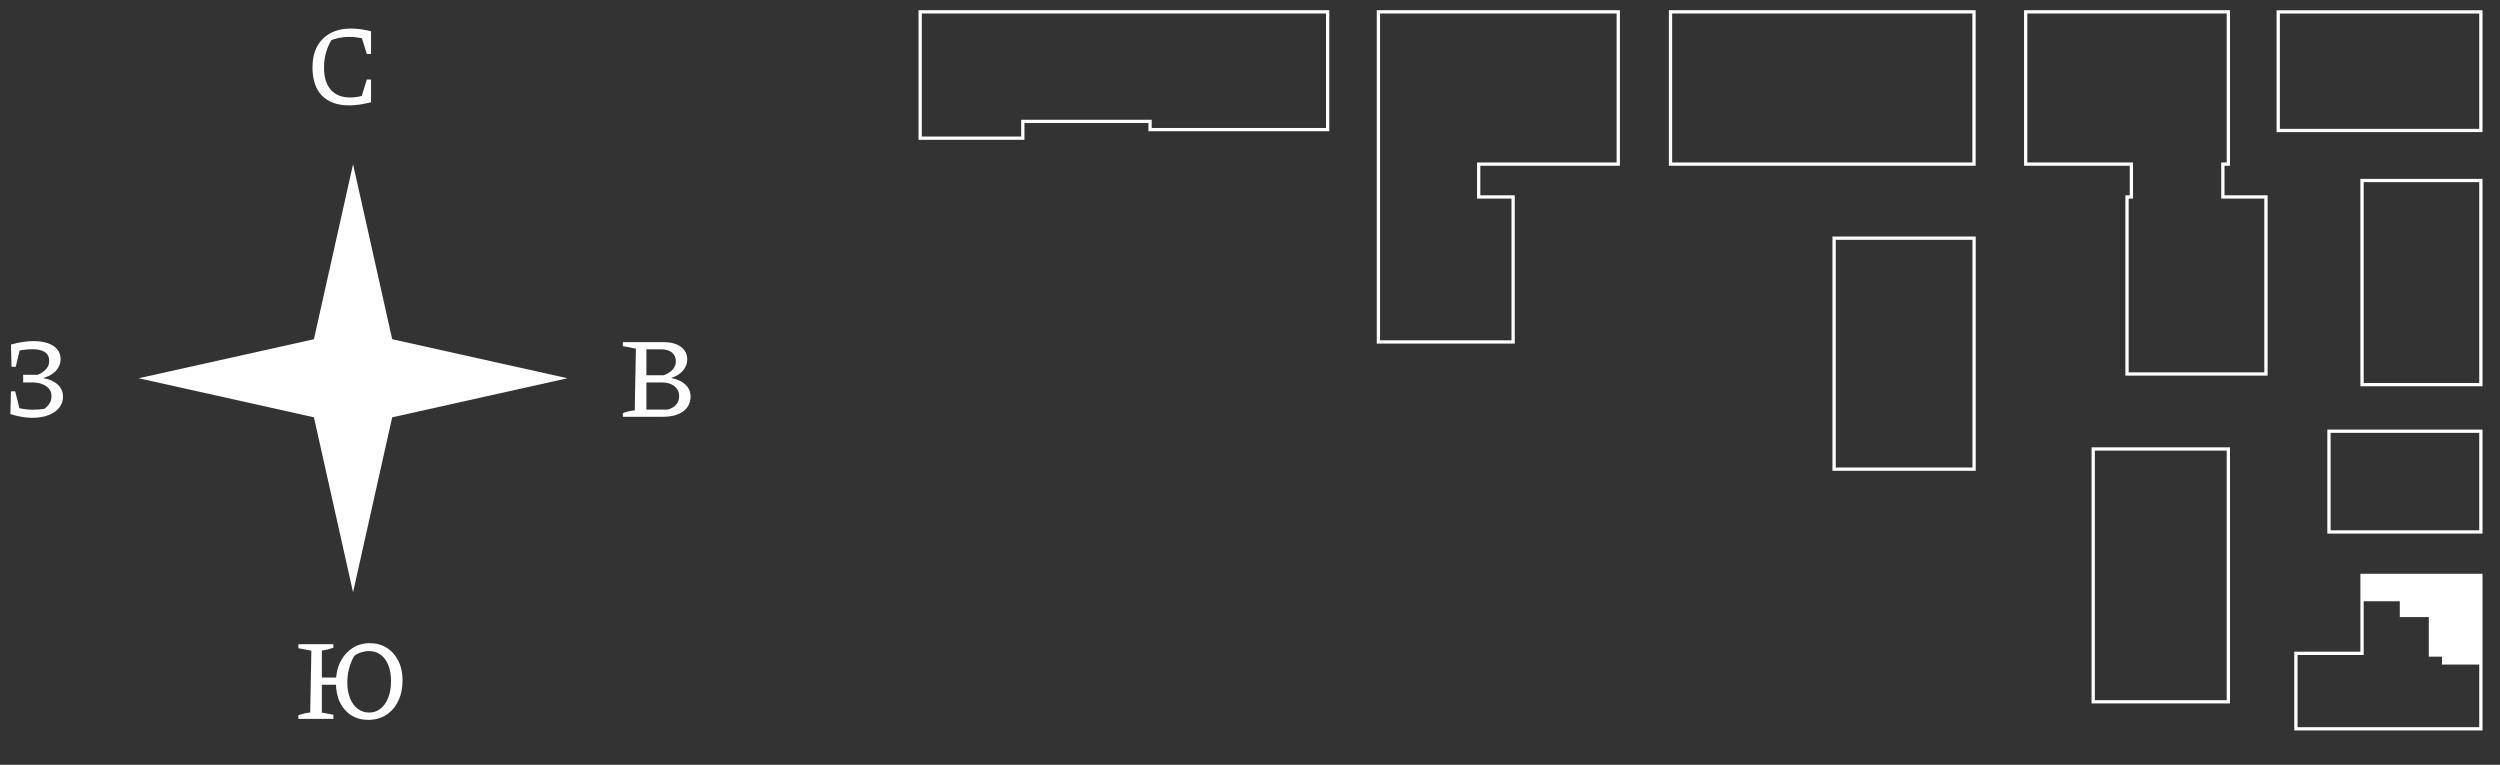<?xml version="1.0" encoding="UTF-8"?> <svg xmlns="http://www.w3.org/2000/svg" width="474" height="145" viewBox="0 0 474 145" fill="none"><rect x="0" y="0" width="474" height="145" fill="#333333" stroke="none"/><g clip-path="url(#clip0_349_3656)"><path d="M66.194 19.976C63.972 19.976 62.255 19.363 61.044 18.137C59.846 16.896 59.248 15.114 59.248 12.791C59.248 11.248 59.536 9.928 60.113 8.831C60.705 7.735 61.549 6.891 62.645 6.299C63.741 5.708 65.047 5.412 66.562 5.412C67.124 5.412 67.73 5.455 68.38 5.542C69.029 5.629 69.685 5.758 70.349 5.931L69.894 7.598C69.274 7.396 68.654 7.244 68.033 7.143C67.413 7.042 66.785 6.992 66.151 6.992C65.487 6.992 64.823 7.064 64.16 7.208C63.511 7.353 62.876 7.562 62.255 7.836L63.078 7.208C62.544 8.031 62.133 8.911 61.844 9.848C61.57 10.772 61.433 11.767 61.433 12.835C61.433 14.652 61.866 16.052 62.732 17.033C63.597 17.999 64.816 18.483 66.389 18.483C66.879 18.483 67.406 18.432 67.968 18.331C68.546 18.216 69.151 18.05 69.786 17.834L70.349 19.392C68.805 19.781 67.42 19.976 66.194 19.976ZM68.207 19.413L69.548 15.085H70.349V19.392L68.207 19.413ZM69.548 10.238L68.207 5.91L70.349 5.931V10.238H69.548Z" fill="white"></path><path d="M127.23 71.666C128.398 71.882 129.307 72.301 129.956 72.921C130.606 73.527 130.93 74.277 130.93 75.171C130.93 76.369 130.461 77.314 129.524 78.006C128.586 78.684 127.287 79.023 125.628 79.023H118.098V78.331C118.328 78.216 118.624 78.115 118.985 78.028C119.346 77.941 119.8 77.869 120.348 77.812L120.565 66.104L118.098 65.628V64.871H125.845C127.215 64.871 128.297 65.167 129.091 65.758C129.899 66.35 130.303 67.143 130.303 68.138C130.303 68.946 130.021 69.668 129.459 70.302C128.91 70.923 128.167 71.377 127.23 71.666ZM122.556 78.547L121.668 77.66H126.559C127.251 77.487 127.792 77.184 128.182 76.751C128.571 76.304 128.766 75.763 128.766 75.128C128.766 74.335 128.463 73.7 127.857 73.224C127.266 72.748 126.472 72.51 125.477 72.51H122.339V71.147H125.845C127.374 70.555 128.139 69.682 128.139 68.528C128.139 67.807 127.893 67.244 127.403 66.84C126.912 66.436 126.234 66.234 125.369 66.234H121.668L122.556 65.369V78.547Z" fill="white"></path><mask id="mask0_349_3656" style="mask-type:luminance" maskUnits="userSpaceOnUse" x="0" y="-7" width="548" height="162"><path d="M547.623 -6.792H0V154.812H547.623V-6.792Z" fill="white"></path></mask><g mask="url(#mask0_349_3656)"><path d="M6.081 79.218C5.547 79.218 4.912 79.16 4.177 79.045C3.441 78.93 2.705 78.749 1.969 78.504L2.38 77.076C3.102 77.278 3.765 77.429 4.371 77.53C4.992 77.631 5.576 77.682 6.124 77.682C6.542 77.682 6.961 77.667 7.379 77.638C7.798 77.595 8.216 77.545 8.634 77.487L8.05 77.768C8.512 77.48 8.908 77.126 9.24 76.708C9.587 76.29 9.76 75.756 9.76 75.107C9.76 74.328 9.435 73.707 8.786 73.246C8.137 72.769 7.271 72.524 6.189 72.51H4.393V71.06H7.747L6.211 71.514C6.788 71.284 7.307 71.031 7.769 70.757C8.245 70.483 8.62 70.158 8.894 69.783C9.183 69.408 9.327 68.954 9.327 68.42C9.327 67.67 9.053 67.114 8.505 66.754C7.971 66.393 7.177 66.213 6.124 66.213C5.605 66.213 5.035 66.256 4.415 66.342C3.809 66.415 3.174 66.53 2.51 66.689L2.077 65.325C2.885 65.094 3.657 64.929 4.393 64.828C5.129 64.727 5.785 64.676 6.362 64.676C7.43 64.676 8.346 64.813 9.11 65.087C9.875 65.361 10.459 65.751 10.863 66.256C11.282 66.761 11.491 67.359 11.491 68.052C11.491 69.004 11.13 69.819 10.409 70.497C9.688 71.161 8.721 71.608 7.509 71.839L7.574 71.601C8.93 71.745 9.998 72.135 10.777 72.769C11.556 73.404 11.945 74.227 11.945 75.236C11.945 76.016 11.7 76.708 11.21 77.314C10.733 77.905 10.055 78.374 9.175 78.721C8.31 79.052 7.278 79.218 6.081 79.218ZM1.969 78.504L2.077 74.198H2.878L3.96 78.504H1.969ZM2.186 69.545L2.077 65.325H3.982L2.986 69.545H2.186Z" fill="white"></path></g><path d="M69.81 136.488C68.598 136.488 67.53 136.199 66.607 135.622C65.684 135.031 64.962 134.208 64.443 133.155C63.938 132.088 63.686 130.84 63.686 129.411C63.686 127.94 63.96 126.649 64.508 125.538C65.071 124.413 65.835 123.533 66.802 122.898C67.768 122.263 68.865 121.946 70.091 121.946C71.317 121.946 72.399 122.241 73.337 122.833C74.275 123.424 75.003 124.247 75.523 125.3C76.056 126.353 76.323 127.586 76.323 129C76.323 130.486 76.049 131.792 75.501 132.917C74.953 134.042 74.188 134.922 73.207 135.557C72.241 136.178 71.108 136.488 69.81 136.488ZM56.566 136.293V135.6C56.956 135.471 57.331 135.362 57.691 135.276C58.066 135.189 58.441 135.124 58.817 135.081L59.033 123.374L56.566 122.898V122.14H63.209V122.811C62.878 122.927 62.524 123.035 62.149 123.136C61.788 123.222 61.413 123.295 61.024 123.352V135.103L63.209 135.514V136.293H56.566ZM60.007 129.823V128.459H64.811V129.823H60.007ZM70.004 135.103C70.812 135.103 71.526 134.858 72.147 134.367C72.767 133.877 73.251 133.191 73.597 132.311C73.957 131.417 74.138 130.364 74.138 129.152C74.138 127.969 73.965 126.952 73.618 126.101C73.287 125.249 72.803 124.593 72.168 124.131C71.548 123.67 70.798 123.439 69.918 123.439C69.471 123.439 69.002 123.518 68.511 123.677C68.021 123.821 67.574 124.045 67.17 124.348C66.722 125.127 66.391 125.949 66.174 126.815C65.958 127.666 65.85 128.51 65.85 129.347C65.85 130.501 66.023 131.511 66.369 132.376C66.715 133.242 67.198 133.913 67.819 134.389C68.454 134.865 69.182 135.103 70.004 135.103Z" fill="white"></path><path d="M66.939 112.304L57.864 71.715L66.939 31.137L76.015 71.715L66.939 112.304Z" fill="white"></path><path d="M26.289 71.715L66.939 62.666L107.59 71.715L66.939 80.775L26.289 71.715Z" fill="white"></path><path d="M447.843 109.099V123.871H435.305V138.186H470.374V123.871V109.099H447.843Z" stroke="white" stroke-width="0.62" stroke-miterlimit="10"></path><path d="M421.456 37.34V31.115H422.494V2.246H384.071V31.115H404.112V37.34H403.282V70.909H429.625V37.34H421.456Z" stroke="white" stroke-width="0.62" stroke-miterlimit="10"></path><path d="M218.051 2.246H193.925H174.463V26.198H193.925V23.015H218.051V24.574H251.723V2.246H218.051Z" stroke="white" stroke-width="0.62" stroke-miterlimit="10"></path><path d="M306.822 31.115V2.246H261.344V31.115V37.34V64.836H286.89V37.34H280.359V31.115H306.822Z" stroke="white" stroke-width="0.62" stroke-miterlimit="10"></path><path d="M374.274 2.246H316.728V31.115H374.274V2.246Z" stroke="white" stroke-width="0.62" stroke-miterlimit="10"></path><path d="M374.286 45.157H347.746V88.952H374.286V45.157Z" stroke="white" stroke-width="0.62" stroke-miterlimit="10"></path><path d="M422.493 85.125H396.871V133.062H422.493V85.125Z" stroke="white" stroke-width="0.62" stroke-miterlimit="10"></path><path d="M470.374 2.257H431.952V24.737H470.374V2.257Z" stroke="white" stroke-width="0.62" stroke-miterlimit="10"></path><path d="M470.374 81.757H441.573V100.858H470.374V81.757Z" stroke="white" stroke-width="0.62" stroke-miterlimit="10"></path><path d="M470.374 34.223H447.842V72.926H470.374V34.223Z" stroke="white" stroke-width="0.62" stroke-miterlimit="10"></path><path fill-rule="evenodd" clip-rule="evenodd" d="M470.5 109H448V114H455V117H460.5V124.5H463V126H470.5L470.5 109Z" fill="white"></path></g><defs><clipPath id="clip0_349_3656"><rect width="474" height="145" fill="white"></rect></clipPath></defs></svg> 